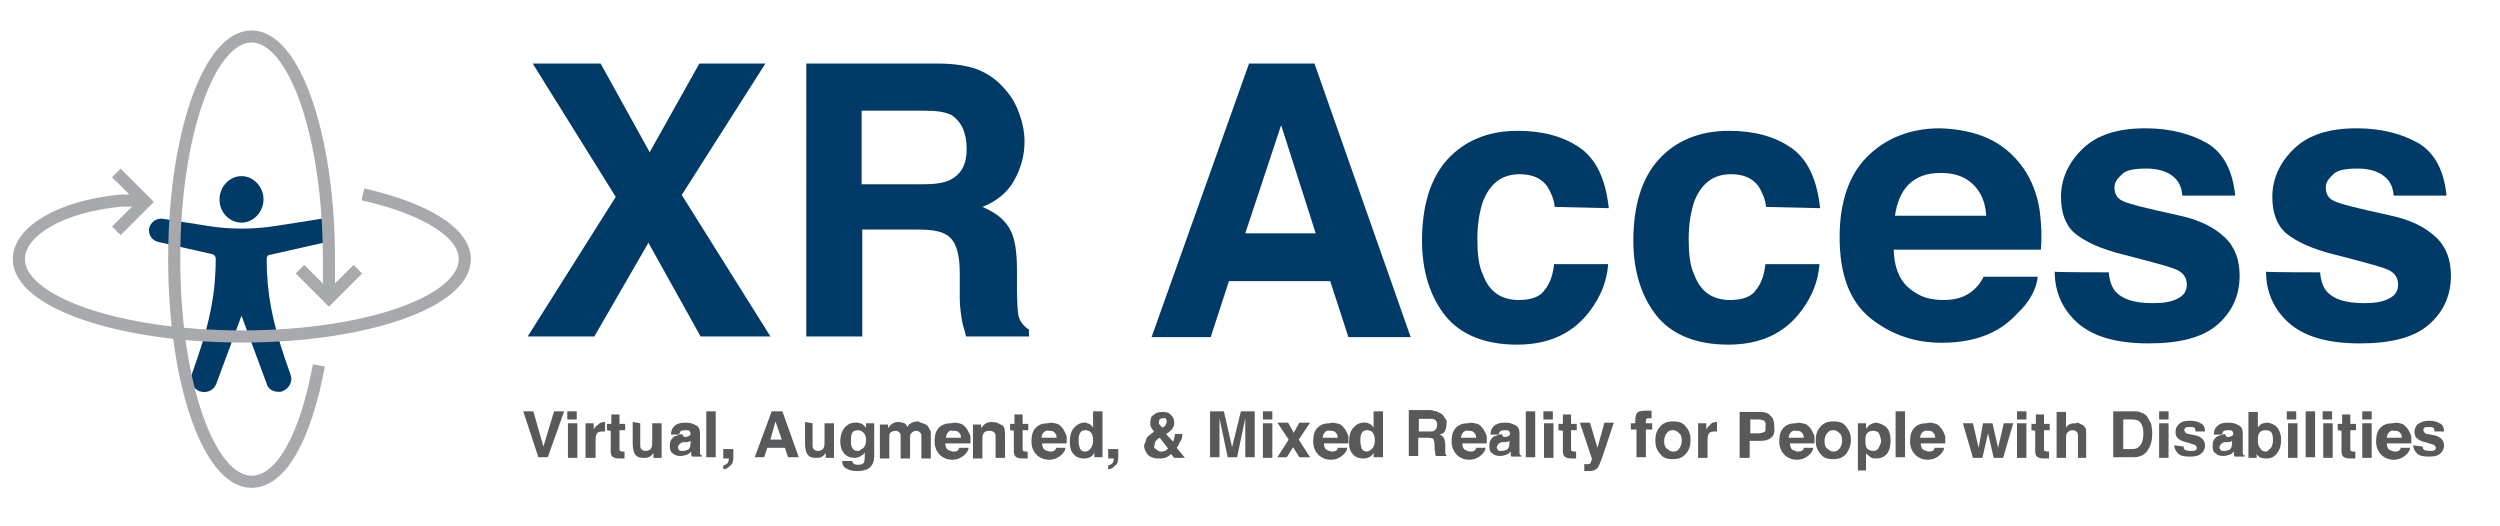 <?xml version="1.0" encoding="utf-8"?>
<!-- Generator: Adobe Illustrator 24.0.1, SVG Export Plug-In . SVG Version: 6.00 Build 0)  -->
<svg version="1.1" id="Layer_1" xmlns="http://www.w3.org/2000/svg" xmlns:xlink="http://www.w3.org/1999/xlink" x="0px" y="0px"
	 width="397.5px" height="83.7px" viewBox="0 0 397.5 83.7" style="enable-background:new 0 0 397.5 83.7;" xml:space="preserve">
<style type="text/css">
	.st0{fill:#003B68;}
	.st1{fill:#58595B;}
	.st2{fill:none;stroke:#A7A9AC;stroke-width:1.928;stroke-miterlimit:10;}
</style>
<g>
	<path class="st0" d="M51,34.8L44,35.9c-3.7,0.6-7.4,0.6-11.1,0L26,34.8c-1.1-0.2-2.1,0.5-2.3,1.6c-0.1,1,0.5,1.9,1.6,2.1l8.4,1.9
		c0.4,0.1,0.6,0.4,0.6,0.7c0,5.7-1,10.1-2.8,15.5l-1,2.9c-0.4,1.1,0.1,2.2,1.2,2.7c1.1,0.4,2.3-0.1,2.7-1.2l4-10.8l4,10.8
		c0.2,0.9,1.1,1.3,1.9,1.3c0.2,0,0.5,0,0.6-0.1c1.1-0.4,1.7-1.6,1.3-2.6l-1-2.9c-1.8-5.4-2.8-9.9-2.8-15.5c0-0.4,0.2-0.7,0.6-0.7
		l8.4-1.9c1-0.1,1.7-1.1,1.6-2.1C53,35.3,51.9,34.5,51,34.8"/>
	<path class="st0" d="M38.4,35.4c1.9,0,3.5-1.7,3.5-3.7s-1.6-3.7-3.5-3.7c-1.9,0-3.5,1.7-3.5,3.7C34.9,33.8,36.5,35.4,38.4,35.4"/>
	<g>
		<path class="st0" d="M94.5,53.5H83.9l14-22.2L84.7,10.1h10.8l7.8,14.1l7.9-14.1h10.5L108.4,31l14.1,22.5h-11.1l-8.3-14.9
			L94.5,53.5z"/>
		<path class="st0" d="M155.8,11.2c1.6,0.7,2.9,1.7,4,3c1,1.1,1.7,2.3,2.2,3.7c0.5,1.3,0.9,2.9,0.9,4.6c0,2.1-0.5,4.1-1.6,6.1
			c-1,1.9-2.8,3.4-5.1,4.3c2.1,0.9,3.4,1.9,4.3,3.4s1.2,3.8,1.2,6.8V46c0,1.9,0.1,3.3,0.2,4c0.2,1.1,0.9,1.9,1.7,2.4v1.1h-10
			c-0.2-1-0.5-1.7-0.6-2.3c-0.2-1.2-0.4-2.4-0.4-3.8v-4c0-2.8-0.5-4.6-1.5-5.6c-1-1-2.7-1.3-5.1-1.3h-8.9v17h-8.9V10.1h20.8
			C151.9,10.1,154.2,10.5,155.8,11.2z M137,17.6v11.7h9.7c1.9,0,3.4-0.2,4.4-0.7c1.7-0.9,2.6-2.4,2.6-4.9c0-2.7-0.9-4.4-2.4-5.4
			c-1-0.5-2.3-0.7-4.3-0.7C147,17.6,137,17.6,137,17.6z"/>
		<path class="st0" d="M198.6,10.1H209l15.3,43.5h-9.9l-2.9-8.9h-16.1l-2.9,8.9h-9.4L198.6,10.1z M198,37.1h11.2l-5.5-17.2L198,37.1
			z"/>
		<path class="st0" d="M247.2,32.9c-0.1-1.2-0.6-2.3-1.2-3.3c-1-1.3-2.4-1.9-4.4-1.9c-2.8,0-4.7,1.5-5.8,4.3c-0.5,1.5-0.9,3.4-0.9,6
			c0,2.3,0.2,4.3,0.9,5.7c1,2.7,2.9,4,5.7,4c1.9,0,3.4-0.5,4.1-1.6c0.9-1.1,1.3-2.4,1.5-4.1h8.6c-0.2,2.6-1.1,5-2.8,7.3
			c-2.7,3.7-6.6,5.5-11.7,5.5c-5.1,0-9-1.6-11.4-4.6c-2.4-3-3.7-7.1-3.7-11.9c0-5.5,1.3-9.9,4-12.9s6.5-4.6,11.2-4.6
			c4,0,7.3,0.9,9.9,2.7c2.6,1.8,4.1,5,4.6,9.6L247.2,32.9L247.2,32.9z"/>
		<path class="st0" d="M280.8,32.9c-0.1-1.2-0.6-2.3-1.2-3.3c-1-1.3-2.4-1.9-4.4-1.9c-2.8,0-4.7,1.5-5.8,4.3c-0.5,1.5-0.9,3.4-0.9,6
			c0,2.3,0.2,4.3,0.9,5.7c1,2.7,2.9,4,5.7,4c1.9,0,3.4-0.5,4.1-1.6c0.9-1.1,1.3-2.4,1.5-4.1h8.6c-0.2,2.6-1.1,5-2.8,7.3
			c-2.7,3.7-6.6,5.5-11.7,5.5s-9-1.6-11.4-4.6c-2.4-3-3.7-7.1-3.7-11.9c0-5.5,1.3-9.9,4-12.9c2.7-3,6.5-4.6,11.2-4.6
			c4,0,7.3,0.9,9.9,2.7c2.6,1.8,4.1,5,4.6,9.6L280.8,32.9L280.8,32.9z"/>
		<path class="st0" d="M316.1,22c2.2,1,4.1,2.6,5.6,4.7c1.3,1.9,2.2,4.1,2.6,6.7c0.2,1.5,0.4,3.7,0.2,6.3h-23.4
			c0.1,3.3,1.2,5.5,3.4,6.8c1.3,0.9,2.8,1.2,4.6,1.2c1.9,0,3.4-0.5,4.6-1.5c0.6-0.5,1.2-1.2,1.7-2.2h8.6c-0.2,1.9-1.2,3.9-3.2,5.8
			c-2.9,3.2-6.9,4.7-12.1,4.7c-4.3,0-8-1.3-11.3-3.9c-3.3-2.7-4.9-6.9-4.9-12.9c0-5.6,1.5-9.9,4.4-12.8c2.9-2.9,6.8-4.5,11.6-4.5
			C311.3,20.5,313.9,21,316.1,22z M303.5,29.3c-1.2,1.2-1.9,2.9-2.2,5h14.5c-0.1-2.2-0.9-3.9-2.2-5.1c-1.3-1.2-3-1.7-5-1.7
			C306.3,27.5,304.8,28.1,303.5,29.3z"/>
		<path class="st0" d="M335.3,43.3c0.1,1.5,0.6,2.6,1.2,3.2c1.1,1.1,2.9,1.7,5.8,1.7c1.7,0,2.9-0.2,3.9-0.7c1-0.5,1.5-1.2,1.5-2.2
			c0-1-0.4-1.7-1.2-2.2c-0.7-0.5-3.8-1.3-8.8-2.6c-3.7-0.9-6.2-2.1-7.8-3.4c-1.5-1.3-2.2-3.3-2.2-5.8c0-2.9,1.2-5.5,3.5-7.7
			s5.6-3.2,9.9-3.2c4,0,7.3,0.9,9.9,2.4c2.6,1.6,4,4.4,4.4,8.3H347c-0.1-1.1-0.4-1.9-1-2.6c-1-1.1-2.6-1.7-4.7-1.7
			c-1.8,0-3.2,0.2-3.9,0.9s-1.2,1.2-1.2,2.1c0,1,0.4,1.7,1.2,2.1c0.9,0.5,3.8,1.2,8.8,2.3c3.4,0.7,5.8,1.9,7.5,3.5
			c1.7,1.6,2.4,3.7,2.4,6.1c0,3.2-1.2,5.8-3.5,7.8c-2.4,2.1-6.1,3-11,3c-5.1,0-8.8-1.1-11.2-3.2c-2.4-2.1-3.7-4.9-3.7-8.2
			C326.8,43.3,335.3,43.3,335.3,43.3z"/>
		<path class="st0" d="M368.9,43.3c0.1,1.5,0.6,2.6,1.2,3.2c1.1,1.1,2.9,1.7,5.8,1.7c1.7,0,2.9-0.2,3.9-0.7c1-0.5,1.5-1.2,1.5-2.2
			c0-1-0.4-1.7-1.2-2.2c-0.7-0.5-3.8-1.3-8.8-2.6c-3.7-0.9-6.2-2.1-7.8-3.4c-1.5-1.3-2.2-3.3-2.2-5.8c0-2.9,1.2-5.5,3.5-7.7
			c2.3-2.2,5.6-3.2,9.9-3.2c4,0,7.3,0.9,9.9,2.4c2.6,1.6,4,4.4,4.4,8.3h-8.4c-0.1-1.1-0.4-1.9-1-2.6c-1-1.1-2.6-1.7-4.7-1.7
			c-1.8,0-3.2,0.2-3.9,0.9s-1.2,1.2-1.2,2.1c0,1,0.4,1.7,1.2,2.1c0.9,0.5,3.8,1.2,8.8,2.3c3.4,0.7,5.8,1.9,7.5,3.5
			c1.7,1.6,2.4,3.7,2.4,6.1c0,3.2-1.2,5.8-3.5,7.8c-2.4,2.1-6.1,3-11,3c-5.1,0-8.8-1.1-11.2-3.2c-2.4-2.1-3.7-4.9-3.7-8.2
			C360.4,43.3,368.9,43.3,368.9,43.3z"/>
	</g>
</g>
<g>
	<path class="st1" d="M88.1,65.4h1.6l-2.6,7.3h-1.5l-2.4-7.3h1.6l1.6,5.6L88.1,65.4z"/>
	<path class="st1" d="M91.7,66.7h-1.5v-1.3h1.5V66.7z M90.3,67.3h1.5v5.5h-1.5V67.3z"/>
	<path class="st1" d="M96.1,67.1c0,0,0,0,0.1,0v1.5c-0.1,0-0.1,0-0.2,0s-0.1,0-0.1,0c-0.6,0-1,0.1-1.1,0.6c-0.1,0.2-0.1,0.5-0.1,1
		v2.6h-1.6v-5.5h1.3v1c0.2-0.4,0.4-0.6,0.6-0.7C95.3,67.3,95.6,67.1,96.1,67.1L96.1,67.1z"/>
	<path class="st1" d="M96.5,68.4v-1h0.7v-1.5h1.3v1.5h0.9v1h-0.9v2.9c0,0.2,0,0.4,0.1,0.4c0,0,0.2,0.1,0.5,0.1h0.1h0.1v1.1h-0.7
		c-0.7,0-1.1-0.1-1.3-0.4c-0.1-0.1-0.2-0.4-0.2-0.7v-3.3L96.5,68.4L96.5,68.4z"/>
	<path class="st1" d="M101.8,67.3v3.3c0,0.4,0,0.5,0.1,0.7c0.1,0.2,0.4,0.4,0.7,0.4c0.5,0,0.9-0.2,1-0.6c0.1-0.2,0.1-0.5,0.1-0.9
		v-2.9h1.5v5.5h-1.3V72c0,0,0,0.1-0.1,0.1c0,0.1-0.1,0.1-0.1,0.2c-0.2,0.2-0.5,0.4-0.6,0.4c-0.2,0.1-0.5,0.1-0.7,0.1
		c-0.9,0-1.3-0.2-1.6-0.9c-0.1-0.4-0.2-0.7-0.2-1.5v-3.3L101.8,67.3L101.8,67.3z"/>
	<path class="st1" d="M108.8,69.5c0.2,0,0.5-0.1,0.6-0.1c0.2-0.1,0.4-0.2,0.4-0.4c0-0.2-0.1-0.4-0.2-0.5c-0.1-0.1-0.4-0.1-0.7-0.1
		c-0.4,0-0.6,0.1-0.7,0.2c-0.1,0.1-0.1,0.2-0.2,0.5h-1.3c0-0.5,0.1-0.9,0.4-1.2c0.4-0.5,1-0.7,1.9-0.7c0.6,0,1.1,0.1,1.6,0.4
		c0.5,0.2,0.7,0.7,0.7,1.3v2.4c0,0.1,0,0.4,0,0.6c0,0.1,0,0.4,0.1,0.4c0,0.1,0.1,0.1,0.2,0.1v0.2h-1.6c0-0.1-0.1-0.2-0.1-0.4
		c0-0.1,0-0.2,0-0.4c-0.2,0.2-0.4,0.4-0.7,0.5c-0.4,0.1-0.6,0.2-1,0.2c-0.5,0-0.9-0.1-1.2-0.4c-0.4-0.2-0.5-0.7-0.5-1.2
		c0-0.7,0.2-1.1,0.7-1.5c0.2-0.1,0.7-0.2,1.2-0.4L108.8,69.5z M109.8,70.1c-0.1,0-0.1,0.1-0.2,0.1s-0.2,0.1-0.4,0.1h-0.4
		c-0.4,0-0.5,0.1-0.6,0.2c-0.2,0.1-0.4,0.4-0.4,0.6s0.1,0.4,0.2,0.5c0.1,0.1,0.4,0.1,0.5,0.1c0.4,0,0.6-0.1,0.9-0.2
		c0.2-0.1,0.4-0.5,0.4-1L109.8,70.1L109.8,70.1z"/>
	<path class="st1" d="M113.8,72.7h-1.5v-7.3h1.5V72.7z"/>
	<path class="st1" d="M115.1,74c0.2-0.1,0.5-0.2,0.6-0.4c0.1-0.1,0.2-0.5,0.2-0.7h-0.9v-1.5h1.6v1.3c0,0.2,0,0.5-0.1,0.7
		c0,0.2-0.1,0.5-0.4,0.6c-0.1,0.2-0.4,0.4-0.6,0.5s-0.4,0.1-0.5,0.1V74L115.1,74z"/>
	<path class="st1" d="M122.7,65.4h1.7l2.6,7.3h-1.7l-0.5-1.5H122l-0.5,1.5H120L122.7,65.4z M122.5,69.9h1.8l-1-2.9L122.5,69.9z"/>
	<path class="st1" d="M129.2,67.3v3.3c0,0.4,0,0.5,0.1,0.7s0.4,0.4,0.7,0.4c0.5,0,0.9-0.2,1-0.6c0.1-0.2,0.1-0.5,0.1-0.9v-2.9h1.5
		v5.5h-1.3V72c0,0,0,0.1-0.1,0.1c0,0.1-0.1,0.1-0.1,0.2c-0.2,0.2-0.5,0.4-0.6,0.4c-0.2,0.1-0.5,0.1-0.7,0.1c-0.9,0-1.3-0.2-1.6-0.9
		c-0.1-0.4-0.2-0.7-0.2-1.5v-3.3L129.2,67.3L129.2,67.3z"/>
	<path class="st1" d="M136.8,67.3c0.4,0.1,0.6,0.4,0.9,0.7v-0.7h1.3v5.1c0,0.7-0.1,1.2-0.4,1.6c-0.4,0.6-1.2,0.9-2.3,0.9
		c-0.7,0-1.2-0.1-1.7-0.4c-0.5-0.2-0.7-0.7-0.7-1.2h1.6c0,0.1,0.1,0.2,0.2,0.4c0.1,0.1,0.4,0.2,0.7,0.2c0.5,0,0.9-0.1,1-0.5
		c0.1-0.2,0.1-0.6,0.1-1.1v-0.4c-0.1,0.2-0.2,0.4-0.5,0.5c-0.2,0.2-0.6,0.4-1.1,0.4c-0.7,0-1.2-0.2-1.7-0.7
		c-0.4-0.5-0.6-1.1-0.6-1.9c0-0.9,0.2-1.5,0.6-2.1c0.4-0.5,1-0.9,1.7-0.9C136.3,67.1,136.5,67.3,136.8,67.3z M137.3,71.2
		c0.2-0.2,0.4-0.6,0.4-1.2c0-0.5-0.1-0.9-0.4-1.2c-0.2-0.2-0.5-0.4-0.9-0.4c-0.5,0-0.9,0.2-1,0.7c-0.1,0.2-0.1,0.6-0.1,1
		s0,0.6,0.1,0.9c0.2,0.5,0.5,0.7,1,0.7C136.7,71.7,137,71.4,137.3,71.2z"/>
	<path class="st1" d="M147,67.4c0.2,0.1,0.5,0.2,0.6,0.5c0.1,0.1,0.2,0.4,0.4,0.7c0,0.1,0,0.5,0,0.9v3.4h-1.5v-3.5
		c0-0.2,0-0.4-0.1-0.5c-0.1-0.2-0.4-0.4-0.7-0.4s-0.6,0.1-0.9,0.5c-0.1,0.1-0.1,0.4-0.1,0.6v3.3h-1.5v-3.3c0-0.4,0-0.6-0.1-0.7
		c-0.1-0.2-0.4-0.4-0.7-0.4s-0.7,0.1-0.9,0.4c-0.1,0.1-0.1,0.4-0.1,0.7v3.3h-1.5v-5.4h1.3v0.6c0.1-0.2,0.4-0.5,0.5-0.6
		c0.2-0.2,0.6-0.4,1.1-0.4c0.4,0,0.7,0.1,1,0.2c0.2,0.1,0.4,0.4,0.5,0.6c0.1-0.4,0.4-0.5,0.7-0.7c0.2-0.1,0.6-0.2,1-0.2
		C146.5,67.3,146.8,67.3,147,67.4z"/>
	<path class="st1" d="M152.8,67.4c0.4,0.1,0.7,0.5,1,0.9c0.2,0.4,0.4,0.7,0.5,1.1c0,0.2,0,0.6,0,1.1h-4c0,0.5,0.2,1,0.6,1.1
		c0.2,0.1,0.5,0.2,0.7,0.2c0.4,0,0.6-0.1,0.7-0.2c0.1-0.1,0.2-0.2,0.2-0.4h1.5c0,0.4-0.2,0.6-0.5,1c-0.5,0.5-1.2,0.9-2.1,0.9
		c-0.7,0-1.3-0.2-1.9-0.7c-0.5-0.5-0.9-1.2-0.9-2.2c0-1,0.2-1.7,0.7-2.2s1.1-0.7,1.9-0.7C152,67.1,152.5,67.3,152.8,67.4z
		 M150.8,68.7c-0.2,0.2-0.4,0.5-0.4,0.9h2.4c0-0.4-0.1-0.6-0.4-0.9c-0.2-0.2-0.5-0.2-0.9-0.2C151.1,68.4,150.9,68.5,150.8,68.7z"/>
	<path class="st1" d="M159.3,67.6c0.4,0.2,0.5,0.7,0.5,1.5v3.7h-1.5v-3.3c0-0.2,0-0.5-0.1-0.6c-0.1-0.2-0.4-0.4-0.9-0.4
		s-0.9,0.2-1,0.6c-0.1,0.2-0.1,0.5-0.1,0.9v2.9h-1.5v-5.4h1.3v0.6c0.1-0.2,0.4-0.5,0.5-0.6c0.2-0.2,0.6-0.4,1.1-0.4
		C158.6,67.1,158.9,67.4,159.3,67.6z"/>
	<path class="st1" d="M160.6,68.4v-1h0.7v-1.5h1.3v1.5h0.9v1h-0.9v2.9c0,0.2,0,0.4,0.1,0.4c0,0,0.2,0.1,0.5,0.1h0.1h0.1v1.1h-0.7
		c-0.7,0-1.1-0.1-1.3-0.4c-0.1-0.1-0.2-0.4-0.2-0.7v-3.3L160.6,68.4L160.6,68.4z"/>
	<path class="st1" d="M168.1,67.4c0.4,0.1,0.7,0.5,1,0.9c0.2,0.4,0.4,0.7,0.5,1.1c0,0.2,0,0.6,0,1.1h-3.9c0,0.5,0.2,1,0.6,1.1
		c0.2,0.1,0.5,0.2,0.7,0.2c0.4,0,0.6-0.1,0.7-0.2c0.1-0.1,0.2-0.2,0.2-0.4h1.5c0,0.4-0.2,0.6-0.5,1c-0.5,0.5-1.2,0.9-2.1,0.9
		c-0.7,0-1.3-0.2-1.9-0.7c-0.5-0.5-0.9-1.2-0.9-2.2c0-1,0.2-1.7,0.7-2.2s1.1-0.7,1.9-0.7C167.3,67.1,167.7,67.3,168.1,67.4z
		 M166,68.7c-0.2,0.2-0.4,0.5-0.4,0.9h2.4c0-0.4-0.1-0.6-0.4-0.9c-0.2-0.2-0.5-0.2-0.9-0.2C166.5,68.4,166.2,68.5,166,68.7z"/>
	<path class="st1" d="M173.2,67.4c0.2,0.1,0.5,0.4,0.6,0.6v-2.6h1.5v7.3h-1.3V72c-0.2,0.4-0.5,0.6-0.7,0.7c-0.2,0.1-0.6,0.2-1,0.2
		c-0.6,0-1.2-0.2-1.6-0.7c-0.5-0.5-0.6-1.2-0.6-1.9c0-1,0.2-1.7,0.6-2.2c0.4-0.5,1-0.9,1.7-0.9C172.6,67.1,172.8,67.3,173.2,67.4z
		 M173.4,71.3c0.2-0.2,0.4-0.7,0.4-1.2c0-0.7-0.1-1.1-0.5-1.5c-0.2-0.1-0.5-0.2-0.7-0.2c-0.4,0-0.7,0.1-0.9,0.5
		c-0.2,0.4-0.2,0.7-0.2,1.2s0.1,0.9,0.2,1.2c0.2,0.4,0.5,0.5,0.9,0.5C172.9,71.8,173.3,71.5,173.4,71.3z"/>
	<path class="st1" d="M176.3,74c0.2-0.1,0.5-0.2,0.6-0.4c0.1-0.1,0.2-0.5,0.2-0.7h-0.9v-1.5h1.6v1.3c0,0.2,0,0.5-0.1,0.7
		c0,0.2-0.1,0.5-0.4,0.6c-0.1,0.2-0.4,0.4-0.6,0.5c-0.2,0.1-0.4,0.1-0.5,0.1V74L176.3,74z"/>
	<path class="st1" d="M182.3,69.7c0.2-0.4,0.6-0.6,1.1-1l0.1-0.1c-0.2-0.2-0.4-0.5-0.5-0.7c-0.1-0.2-0.1-0.5-0.1-0.7
		c0-0.5,0.1-1,0.5-1.2c0.4-0.4,0.9-0.5,1.5-0.5c0.5,0,1,0.1,1.3,0.5c0.4,0.4,0.5,0.7,0.5,1.2c0,0.5-0.1,0.7-0.4,1.1
		c-0.2,0.2-0.5,0.5-0.9,0.7l1.1,1.2c0.1-0.1,0.2-0.4,0.2-0.6c0.1-0.2,0.1-0.4,0.1-0.6h1.2c0,0.5-0.1,0.9-0.4,1.3
		c-0.1,0.2-0.2,0.5-0.5,0.9l1.3,1.6h-1.7l-0.5-0.6c-0.2,0.2-0.5,0.4-0.7,0.5c-0.4,0.2-0.9,0.2-1.3,0.2c-0.7,0-1.3-0.2-1.7-0.6
		c-0.4-0.5-0.6-1-0.6-1.5C182.1,70.4,182.2,70.1,182.3,69.7z M183.8,71.4c0.2,0.2,0.5,0.4,0.7,0.4c0.2,0,0.5,0,0.7-0.1
		c0.2-0.1,0.4-0.2,0.5-0.4l-1.3-1.7c-0.4,0.2-0.6,0.5-0.7,0.6s-0.1,0.4-0.1,0.6C183.4,71,183.5,71.3,183.8,71.4z M184.4,67.5
		c0,0.1,0.2,0.2,0.4,0.5c0.2-0.1,0.4-0.2,0.5-0.4c0.1-0.1,0.2-0.4,0.2-0.6c0-0.1,0-0.2-0.1-0.4s-0.2-0.1-0.5-0.1
		c-0.1,0-0.2,0-0.4,0.1s-0.2,0.2-0.2,0.5C184.2,67.3,184.2,67.4,184.4,67.5z"/>
	<path class="st1" d="M197.3,65.4h2.2v7.3H198v-5c0-0.1,0-0.4,0-0.6s0-0.5,0-0.6l-1.3,6.2h-1.5l-1.3-6.2c0,0.1,0,0.4,0,0.6
		s0,0.5,0,0.6v5h-1.5v-7.3h2.2l1.3,5.7L197.3,65.4z"/>
	<path class="st1" d="M202.3,66.7h-1.5v-1.3h1.5V66.7z M200.8,67.3h1.5v5.5h-1.5V67.3z"/>
	<path class="st1" d="M203.1,72.7l1.8-2.8l-1.8-2.7h1.7l0.9,1.6l0.9-1.6h1.7l-1.8,2.7l1.8,2.8h-1.7l-1-1.6l-1,1.6H203.1z"/>
	<path class="st1" d="M212.9,67.4c0.4,0.1,0.7,0.5,1,0.9c0.2,0.4,0.4,0.7,0.5,1.1c0,0.2,0,0.6,0,1.1h-3.9c0,0.5,0.2,1,0.6,1.1
		c0.2,0.1,0.5,0.2,0.7,0.2c0.4,0,0.6-0.1,0.7-0.2c0.1-0.1,0.2-0.2,0.2-0.4h1.5c0,0.4-0.2,0.6-0.5,1c-0.5,0.5-1.2,0.9-2.1,0.9
		c-0.7,0-1.3-0.2-1.9-0.7c-0.5-0.5-0.9-1.2-0.9-2.2c0-1,0.2-1.7,0.7-2.2c0.5-0.5,1.1-0.7,1.9-0.7C212,67.1,212.4,67.3,212.9,67.4z
		 M210.7,68.7c-0.2,0.2-0.4,0.5-0.4,0.9h2.4c0-0.4-0.1-0.6-0.4-0.9c-0.2-0.2-0.5-0.2-0.9-0.2C211.1,68.4,210.9,68.5,210.7,68.7z"/>
	<path class="st1" d="M217.8,67.4c0.2,0.1,0.5,0.4,0.6,0.6v-2.6h1.5v7.3h-1.5V72c-0.2,0.4-0.5,0.6-0.7,0.7c-0.2,0.1-0.6,0.2-1,0.2
		c-0.6,0-1.2-0.2-1.6-0.7c-0.5-0.5-0.6-1.2-0.6-1.9c0-1,0.2-1.7,0.6-2.2c0.4-0.5,1-0.9,1.7-0.9C217.2,67.1,217.6,67.3,217.8,67.4z
		 M218.2,71.3c0.2-0.2,0.4-0.7,0.4-1.2c0-0.7-0.1-1.1-0.5-1.5c-0.2-0.1-0.5-0.2-0.7-0.2c-0.4,0-0.7,0.1-0.9,0.5s-0.2,0.7-0.2,1.2
		s0.1,0.9,0.2,1.2c0.2,0.4,0.5,0.5,0.9,0.5C217.6,71.8,218,71.5,218.2,71.3z"/>
	<path class="st1" d="M228.8,65.6c0.2,0.1,0.5,0.2,0.7,0.5c0.1,0.1,0.2,0.4,0.4,0.6s0.1,0.5,0.1,0.7c0,0.4-0.1,0.7-0.2,1
		c-0.1,0.4-0.5,0.6-0.9,0.7c0.4,0.1,0.6,0.4,0.7,0.6c0.1,0.2,0.2,0.6,0.2,1.1v0.5c0,0.4,0,0.6,0,0.7s0.1,0.4,0.2,0.4v0.1h-1.7
		c0-0.1-0.1-0.2-0.1-0.4c0-0.2,0-0.4-0.1-0.6v-0.7c0-0.5-0.1-0.7-0.2-1c-0.1-0.1-0.5-0.2-0.9-0.2h-1.5v2.9h-1.5v-7.3h3.5
		C228.2,65.4,228.6,65.4,228.8,65.6z M225.6,66.7v1.9h1.7c0.4,0,0.6,0,0.7-0.1c0.2-0.1,0.5-0.4,0.5-0.9s-0.1-0.7-0.4-0.9
		c-0.1-0.1-0.4-0.1-0.7-0.1H225.6L225.6,66.7z"/>
	<path class="st1" d="M234.9,67.4c0.4,0.1,0.7,0.5,1,0.9c0.2,0.4,0.4,0.7,0.5,1.1c0,0.2,0,0.6,0,1.1h-3.9c0,0.5,0.2,1,0.6,1.1
		c0.2,0.1,0.5,0.2,0.7,0.2c0.4,0,0.6-0.1,0.7-0.2c0.1-0.1,0.2-0.2,0.2-0.4h1.5c0,0.4-0.2,0.6-0.5,1c-0.5,0.5-1.2,0.9-2.1,0.9
		c-0.7,0-1.3-0.2-1.9-0.7c-0.5-0.5-0.9-1.2-0.9-2.2c0-1,0.2-1.7,0.7-2.2c0.5-0.5,1.1-0.7,1.9-0.7C234,67.1,234.5,67.3,234.9,67.4z
		 M232.7,68.7c-0.2,0.2-0.4,0.5-0.4,0.9h2.4c0-0.4-0.1-0.6-0.4-0.9c-0.2-0.2-0.5-0.2-0.9-0.2C233.2,68.4,232.9,68.5,232.7,68.7z"/>
	<path class="st1" d="M239.1,69.5c0.2,0,0.5-0.1,0.6-0.1c0.2-0.1,0.4-0.2,0.4-0.4c0-0.2-0.1-0.4-0.2-0.5c-0.1-0.1-0.4-0.1-0.7-0.1
		s-0.6,0.1-0.7,0.2c-0.1,0.1-0.1,0.2-0.2,0.5h-1.3c0-0.5,0.1-0.9,0.4-1.2c0.4-0.5,1-0.7,1.9-0.7c0.6,0,1.1,0.1,1.6,0.4
		c0.5,0.2,0.7,0.7,0.7,1.3v2.4c0,0.1,0,0.4,0,0.6c0,0.1,0,0.4,0.1,0.4c0,0.1,0.1,0.1,0.2,0.1v0.2h-1.6c0-0.1-0.1-0.2-0.1-0.4
		c0-0.1,0-0.2,0-0.4c-0.2,0.2-0.4,0.4-0.7,0.5s-0.6,0.2-1,0.2c-0.5,0-0.9-0.1-1.2-0.4c-0.4-0.2-0.5-0.7-0.5-1.2
		c0-0.7,0.2-1.1,0.7-1.5c0.2-0.1,0.7-0.2,1.2-0.4L239.1,69.5z M240,70.1c-0.1,0-0.1,0.1-0.2,0.1s-0.2,0.1-0.4,0.1H239
		c-0.4,0-0.5,0.1-0.6,0.2c-0.2,0.1-0.4,0.4-0.4,0.6s0.1,0.4,0.2,0.5c0.1,0.1,0.4,0.1,0.5,0.1c0.4,0,0.6-0.1,0.9-0.2
		c0.2-0.1,0.4-0.5,0.4-1L240,70.1L240,70.1z"/>
	<path class="st1" d="M244.1,72.7h-1.5v-7.3h1.5V72.7z"/>
	<path class="st1" d="M246.9,66.7h-1.5v-1.3h1.5V66.7z M245.5,67.3h1.5v5.5h-1.5V67.3z"/>
	<path class="st1" d="M247.8,68.4v-1h0.7v-1.5h1.3v1.5h0.9v1h-0.9v2.9c0,0.2,0,0.4,0.1,0.4c0,0,0.2,0.1,0.5,0.1h0.1h0.1v1.1H250
		c-0.7,0-1.1-0.1-1.3-0.4c-0.1-0.1-0.2-0.4-0.2-0.7v-3.3L247.8,68.4L247.8,68.4z"/>
	<path class="st1" d="M251.9,73.8h0.1c0.1,0,0.2,0,0.4,0s0.2,0,0.4-0.1c0.1,0,0.1-0.1,0.2-0.4c0.1-0.1,0.1-0.2,0.1-0.4l-1.9-5.7h1.6
		l1.2,4l1.1-4h1.5l-1.8,5.4c-0.4,1-0.6,1.7-0.9,1.9c-0.2,0.2-0.6,0.4-1.2,0.4c-0.1,0-0.2,0-0.4,0c-0.1,0-0.1,0-0.4,0V73.8
		L251.9,73.8z"/>
	<path class="st1" d="M262.4,65.3c0.1,0,0.1,0,0.2,0v1.2c-0.1,0-0.2,0-0.4,0s-0.4,0-0.4,0.1c-0.1,0.1-0.1,0.1-0.1,0.2s0,0.2,0,0.5h1
		v1h-1v4.4h-1.5v-4.4h-0.9v-1h0.7V67c0-0.6,0.1-1,0.2-1.2c0.2-0.4,0.7-0.5,1.5-0.5C262.3,65.3,262.4,65.3,262.4,65.3z"/>
	<path class="st1" d="M268.1,72.1c-0.5,0.6-1.1,0.9-2.1,0.9c-1,0-1.6-0.2-2.1-0.9c-0.5-0.6-0.7-1.2-0.7-2.1s0.2-1.5,0.7-2.1
		c0.5-0.6,1.1-0.9,2.1-0.9c1,0,1.6,0.2,2.1,0.9c0.5,0.6,0.7,1.2,0.7,2.1C268.8,70.8,268.6,71.5,268.1,72.1z M267,71.3
		c0.2-0.2,0.4-0.7,0.4-1.2s-0.1-1-0.4-1.2c-0.2-0.2-0.5-0.5-1-0.5s-0.7,0.1-1,0.5c-0.2,0.2-0.4,0.7-0.4,1.2s0.1,1,0.4,1.2
		s0.5,0.5,1,0.5C266.4,71.8,266.8,71.7,267,71.3z"/>
	<path class="st1" d="M272.9,67.1c0,0,0,0,0.1,0v1.5c-0.1,0-0.1,0-0.2,0c-0.1,0-0.1,0-0.1,0c-0.6,0-1,0.1-1.1,0.6
		c-0.1,0.2-0.1,0.5-0.1,1v2.6h-1.5v-5.5h1.3v1c0.2-0.4,0.4-0.6,0.6-0.7C272,67.3,272.4,67.1,272.9,67.1
		C272.7,67.1,272.9,67.1,272.9,67.1z"/>
	<path class="st1" d="M281.6,69.6c-0.5,0.4-1,0.5-1.8,0.5h-1.6v2.7h-1.6v-7.3h3.2c0.7,0,1.3,0.1,1.7,0.6c0.5,0.4,0.6,1,0.6,1.7
		C282.2,68.6,282.1,69.2,281.6,69.6z M280.5,66.9c-0.2-0.1-0.5-0.2-0.9-0.2h-1.3v2.2h1.3c0.4,0,0.6-0.1,0.9-0.2s0.2-0.5,0.2-0.9
		C280.8,67.4,280.7,67.1,280.5,66.9z"/>
	<path class="st1" d="M287,67.4c0.4,0.1,0.7,0.5,1,0.9c0.2,0.4,0.4,0.7,0.5,1.1c0,0.2,0,0.6,0,1.1h-3.9c0,0.5,0.2,1,0.6,1.1
		c0.2,0.1,0.5,0.2,0.7,0.2c0.4,0,0.6-0.1,0.7-0.2c0.1-0.1,0.2-0.2,0.2-0.4h1.5c0,0.4-0.2,0.6-0.5,1c-0.5,0.5-1.2,0.9-2.1,0.9
		c-0.7,0-1.3-0.2-1.9-0.7c-0.5-0.5-0.9-1.2-0.9-2.2c0-1,0.2-1.7,0.7-2.2s1.1-0.7,1.9-0.7C286.1,67.1,286.5,67.3,287,67.4z
		 M284.8,68.7c-0.2,0.2-0.4,0.5-0.4,0.9h2.4c0-0.4-0.1-0.6-0.4-0.9c-0.2-0.2-0.5-0.2-0.9-0.2C285.3,68.4,285,68.5,284.8,68.7z"/>
	<path class="st1" d="M293.6,72.1c-0.5,0.6-1.1,0.9-2.1,0.9s-1.6-0.2-2.1-0.9c-0.5-0.6-0.7-1.2-0.7-2.1s0.2-1.5,0.7-2.1
		s1.1-0.9,2.1-0.9s1.6,0.2,2.1,0.9s0.7,1.2,0.7,2.1C294.3,70.8,294,71.5,293.6,72.1z M292.5,71.3c0.2-0.2,0.4-0.7,0.4-1.2
		s-0.1-1-0.4-1.2c-0.2-0.2-0.5-0.5-1-0.5c-0.4,0-0.7,0.1-1,0.5c-0.2,0.2-0.4,0.7-0.4,1.2s0.1,1,0.4,1.2s0.5,0.5,1,0.5
		C291.9,71.8,292.2,71.7,292.5,71.3z"/>
	<path class="st1" d="M299.9,67.9c0.5,0.5,0.7,1.2,0.7,2.1c0,1-0.2,1.7-0.6,2.2c-0.5,0.5-1,0.7-1.7,0.7c-0.5,0-0.9-0.1-1.1-0.4
		c-0.1-0.1-0.4-0.2-0.5-0.5v2.8h-1.3v-7.5h1.3v0.9c0.1-0.2,0.4-0.4,0.5-0.6c0.4-0.2,0.7-0.4,1.1-0.4
		C298.9,67.3,299.4,67.5,299.9,67.9z M298.8,69c-0.2-0.4-0.5-0.5-1-0.5s-0.9,0.2-1.1,0.7c-0.1,0.2-0.1,0.6-0.1,1
		c0,0.6,0.1,1.1,0.5,1.3c0.2,0.1,0.5,0.2,0.7,0.2c0.4,0,0.7-0.1,0.9-0.5c0.2-0.4,0.4-0.7,0.4-1.2C299,69.6,298.9,69.2,298.8,69z"/>
	<path class="st1" d="M302.9,72.7h-1.5v-7.3h1.5V72.7z"/>
	<path class="st1" d="M307.8,67.4c0.4,0.1,0.7,0.5,1,0.9c0.2,0.4,0.4,0.7,0.5,1.1c0,0.2,0,0.6,0,1.1h-3.9c0,0.5,0.2,1,0.6,1.1
		c0.2,0.1,0.5,0.2,0.7,0.2c0.4,0,0.6-0.1,0.7-0.2c0.1-0.1,0.2-0.2,0.2-0.4h1.5c0,0.4-0.2,0.6-0.5,1c-0.5,0.5-1.2,0.9-2.1,0.9
		c-0.7,0-1.3-0.2-1.9-0.7c-0.5-0.5-0.9-1.2-0.9-2.2c0-1,0.2-1.7,0.7-2.2c0.5-0.5,1.1-0.7,1.9-0.7C307.1,67.1,307.4,67.3,307.8,67.4z
		 M305.7,68.7c-0.2,0.2-0.4,0.5-0.4,0.9h2.4c0-0.4-0.1-0.6-0.4-0.9c-0.2-0.2-0.5-0.2-0.9-0.2C306.2,68.4,306,68.5,305.7,68.7z"/>
	<path class="st1" d="M315.3,67.3h1.5l0.9,3.9l0.9-3.9h1.5l-1.6,5.5h-1.5l-0.9-3.9l-0.9,3.9h-1.5l-1.6-5.5h1.6l0.9,3.9L315.3,67.3z"
		/>
	<path class="st1" d="M322.2,66.7h-1.5v-1.3h1.5V66.7z M320.7,67.3h1.5v5.5h-1.5V67.3z"/>
	<path class="st1" d="M323,68.4v-1h0.7v-1.5h1.3v1.5h0.9v1h-0.9v2.9c0,0.2,0,0.4,0.1,0.4c0,0,0.2,0.1,0.5,0.1h0.1h0.1v1.1h-0.7
		c-0.7,0-1.1-0.1-1.3-0.4c-0.1-0.1-0.2-0.4-0.2-0.7v-3.3L323,68.4L323,68.4z"/>
	<path class="st1" d="M330.8,67.4c0.2,0.1,0.5,0.2,0.7,0.5c0.1,0.2,0.2,0.4,0.2,0.6s0,0.6,0,1.1v3.2h-1.3v-3.3c0-0.2,0-0.5-0.1-0.7
		s-0.4-0.4-0.7-0.4c-0.4,0-0.6,0.1-0.9,0.4c-0.2,0.2-0.2,0.6-0.2,1.1v2.9H327v-7.3h1.5V68c0.2-0.4,0.5-0.5,0.7-0.6s0.5-0.1,0.9-0.1
		C330.3,67.1,330.6,67.3,330.8,67.4z"/>
	<path class="st1" d="M340.4,65.6c0.5,0.1,1,0.5,1.2,1c0.2,0.4,0.5,0.7,0.5,1.2c0.1,0.4,0.1,0.9,0.1,1.2c0,1-0.2,1.8-0.6,2.4
		c-0.5,0.9-1.3,1.3-2.4,1.3H336v-7.3h3.2C339.7,65.4,340.1,65.4,340.4,65.6z M337.6,66.7v4.7h1.5c0.7,0,1.2-0.4,1.5-1.1
		c0.1-0.4,0.2-0.9,0.2-1.3c0-0.7-0.1-1.3-0.4-1.7c-0.2-0.4-0.7-0.6-1.3-0.6C339,66.7,337.6,66.7,337.6,66.7z"/>
	<path class="st1" d="M344.8,66.7h-1.5v-1.3h1.5V66.7z M343.3,67.3h1.5v5.5h-1.5V67.3z"/>
	<path class="st1" d="M347.2,71c0,0.2,0.1,0.5,0.2,0.5c0.1,0.1,0.5,0.2,1,0.2c0.2,0,0.5,0,0.7-0.1c0.1-0.1,0.2-0.2,0.2-0.4
		c0-0.1-0.1-0.2-0.2-0.4c-0.1-0.1-0.6-0.2-1.5-0.5c-0.6-0.1-1.1-0.4-1.3-0.6s-0.4-0.5-0.4-1s0.2-1,0.6-1.3c0.4-0.4,1-0.5,1.7-0.5
		s1.2,0.1,1.7,0.4c0.5,0.2,0.7,0.7,0.7,1.3h-1.5c0-0.1-0.1-0.4-0.1-0.5c-0.1-0.2-0.4-0.2-0.9-0.2c-0.4,0-0.5,0-0.6,0.1
		c-0.1,0.1-0.2,0.2-0.2,0.4c0,0.1,0.1,0.2,0.2,0.4s0.6,0.2,1.5,0.4c0.6,0.1,1,0.4,1.2,0.6c0.2,0.2,0.4,0.6,0.4,1
		c0,0.5-0.2,1-0.6,1.3c-0.4,0.4-1,0.5-1.8,0.5c-0.9,0-1.5-0.1-1.9-0.5c-0.4-0.4-0.6-0.9-0.6-1.3L347.2,71L347.2,71z"/>
	<path class="st1" d="M354.1,69.5c0.2,0,0.5-0.1,0.6-0.1c0.2-0.1,0.4-0.2,0.4-0.4c0-0.2-0.1-0.4-0.2-0.5c-0.1-0.1-0.4-0.1-0.7-0.1
		s-0.6,0.1-0.7,0.2s-0.1,0.2-0.2,0.5h-1.3c0-0.5,0.1-0.9,0.4-1.2c0.4-0.5,1-0.7,1.9-0.7c0.6,0,1.1,0.1,1.6,0.4
		c0.5,0.2,0.7,0.7,0.7,1.3v2.4c0,0.1,0,0.4,0,0.6c0,0.1,0,0.4,0.1,0.4c0,0.1,0.1,0.1,0.2,0.1v0.2h-1.6c0-0.1-0.1-0.2-0.1-0.4
		c0-0.1,0-0.2,0-0.4c-0.2,0.2-0.4,0.4-0.7,0.5c-0.4,0.1-0.6,0.2-1,0.2c-0.5,0-0.9-0.1-1.2-0.4c-0.4-0.2-0.5-0.7-0.5-1.2
		c0-0.7,0.2-1.1,0.7-1.5c0.2-0.1,0.7-0.2,1.2-0.4L354.1,69.5z M354.9,70.1c-0.1,0-0.1,0.1-0.2,0.1s-0.2,0.1-0.4,0.1h-0.4
		c-0.4,0-0.5,0.1-0.6,0.2c-0.2,0.1-0.4,0.4-0.4,0.6s0.1,0.4,0.2,0.5s0.4,0.1,0.5,0.1c0.4,0,0.6-0.1,0.9-0.2c0.2-0.1,0.4-0.5,0.4-1
		L354.9,70.1L354.9,70.1z"/>
	<path class="st1" d="M362.1,68c0.4,0.5,0.6,1.2,0.6,1.9c0,0.9-0.2,1.6-0.6,2.1c-0.4,0.6-1,0.9-1.7,0.9c-0.5,0-0.9-0.1-1.1-0.2
		c-0.1-0.1-0.4-0.2-0.5-0.6v0.7h-1.3v-7.3h1.5V68c0.1-0.2,0.4-0.5,0.6-0.6c0.2-0.1,0.6-0.2,1-0.2C361.1,67.3,361.7,67.5,362.1,68z
		 M361,71.3c0.2-0.2,0.4-0.7,0.4-1.2c0-0.4,0-0.7-0.1-1c-0.1-0.5-0.5-0.7-1.1-0.7c-0.5,0-0.9,0.2-1.1,0.7c-0.1,0.2-0.1,0.6-0.1,1
		c0,0.5,0.1,0.9,0.4,1.2c0.2,0.4,0.5,0.5,1,0.5C360.5,71.8,360.7,71.5,361,71.3z"/>
	<path class="st1" d="M365.1,66.7h-1.5v-1.3h1.5V66.7z M363.8,67.3h1.5v5.5h-1.5V67.3z"/>
	<path class="st1" d="M368.1,72.7h-1.5v-7.3h1.5V72.7z"/>
	<path class="st1" d="M370.8,66.7h-1.5v-1.3h1.5V66.7z M369.4,67.3h1.5v5.5h-1.5V67.3z"/>
	<path class="st1" d="M371.7,68.4v-1h0.7v-1.5h1.3v1.5h0.9v1h-0.9v2.9c0,0.2,0,0.4,0.1,0.4c0,0,0.2,0.1,0.5,0.1h0.1h0.1v1.1h-0.7
		c-0.7,0-1.1-0.1-1.3-0.4c-0.1-0.1-0.2-0.4-0.2-0.7v-3.3L371.7,68.4L371.7,68.4z"/>
	<path class="st1" d="M377.1,66.7h-1.5v-1.3h1.5V66.7z M375.6,67.3h1.5v5.5h-1.5V67.3z"/>
	<path class="st1" d="M381.9,67.4c0.4,0.1,0.7,0.5,1,0.9c0.2,0.4,0.4,0.7,0.5,1.1c0,0.2,0,0.6,0,1.1h-3.9c0,0.5,0.2,1,0.6,1.1
		c0.2,0.1,0.5,0.2,0.7,0.2c0.4,0,0.6-0.1,0.7-0.2c0.1-0.1,0.2-0.2,0.2-0.4h1.5c0,0.4-0.2,0.6-0.5,1c-0.5,0.5-1.2,0.9-2.1,0.9
		c-0.7,0-1.3-0.2-1.9-0.7c-0.5-0.5-0.9-1.2-0.9-2.2c0-1,0.2-1.7,0.7-2.2c0.5-0.5,1.1-0.7,1.9-0.7C381.2,67.1,381.6,67.3,381.9,67.4z
		 M379.9,68.7c-0.2,0.2-0.4,0.5-0.4,0.9h2.4c0-0.4-0.1-0.6-0.4-0.9c-0.2-0.2-0.5-0.2-0.9-0.2C380.3,68.4,380.1,68.5,379.9,68.7z"/>
	<path class="st1" d="M385.2,71c0,0.2,0.1,0.5,0.2,0.5c0.1,0.1,0.5,0.2,1,0.2c0.2,0,0.5,0,0.7-0.1c0.1-0.1,0.2-0.2,0.2-0.4
		c0-0.1-0.1-0.2-0.2-0.4c-0.1-0.1-0.6-0.2-1.5-0.5c-0.6-0.1-1.1-0.4-1.3-0.6s-0.4-0.5-0.4-1s0.2-1,0.6-1.3s1-0.5,1.7-0.5
		s1.2,0.1,1.7,0.4c0.5,0.2,0.7,0.7,0.7,1.3h-1.5c0-0.1-0.1-0.4-0.1-0.5c-0.1-0.2-0.4-0.2-0.9-0.2c-0.4,0-0.5,0-0.6,0.1
		c-0.1,0.1-0.2,0.2-0.2,0.4c0,0.1,0.1,0.2,0.2,0.4s0.6,0.2,1.5,0.4c0.6,0.1,1,0.4,1.2,0.6c0.2,0.2,0.4,0.6,0.4,1
		c0,0.5-0.2,1-0.6,1.3c-0.4,0.4-1,0.5-1.8,0.5s-1.5-0.1-1.9-0.5c-0.4-0.4-0.6-0.9-0.6-1.3L385.2,71L385.2,71z"/>
</g>
<g>
	<path class="st2" d="M57.7,30.9c9.7,2.2,16.2,6,16.2,10.3c0,6.8-15.8,12.3-35.4,12.3S3,48,3,41.2c0-4.4,6.6-8.4,16.2-9.3H23
		 M18.5,27.5l4.6,4.6l-4.6,4.6 M56.9,42.8l-4.6,4.6l-4.6-4.6 M50.7,58.1c-2.1,11.4-6,18.5-10.7,18.5c-6.8,0-12.3-15.8-12.3-35.4
		S33.2,5.8,40,5.8s12.3,15.8,12.3,35.4v6.2"/>
</g>
</svg>
